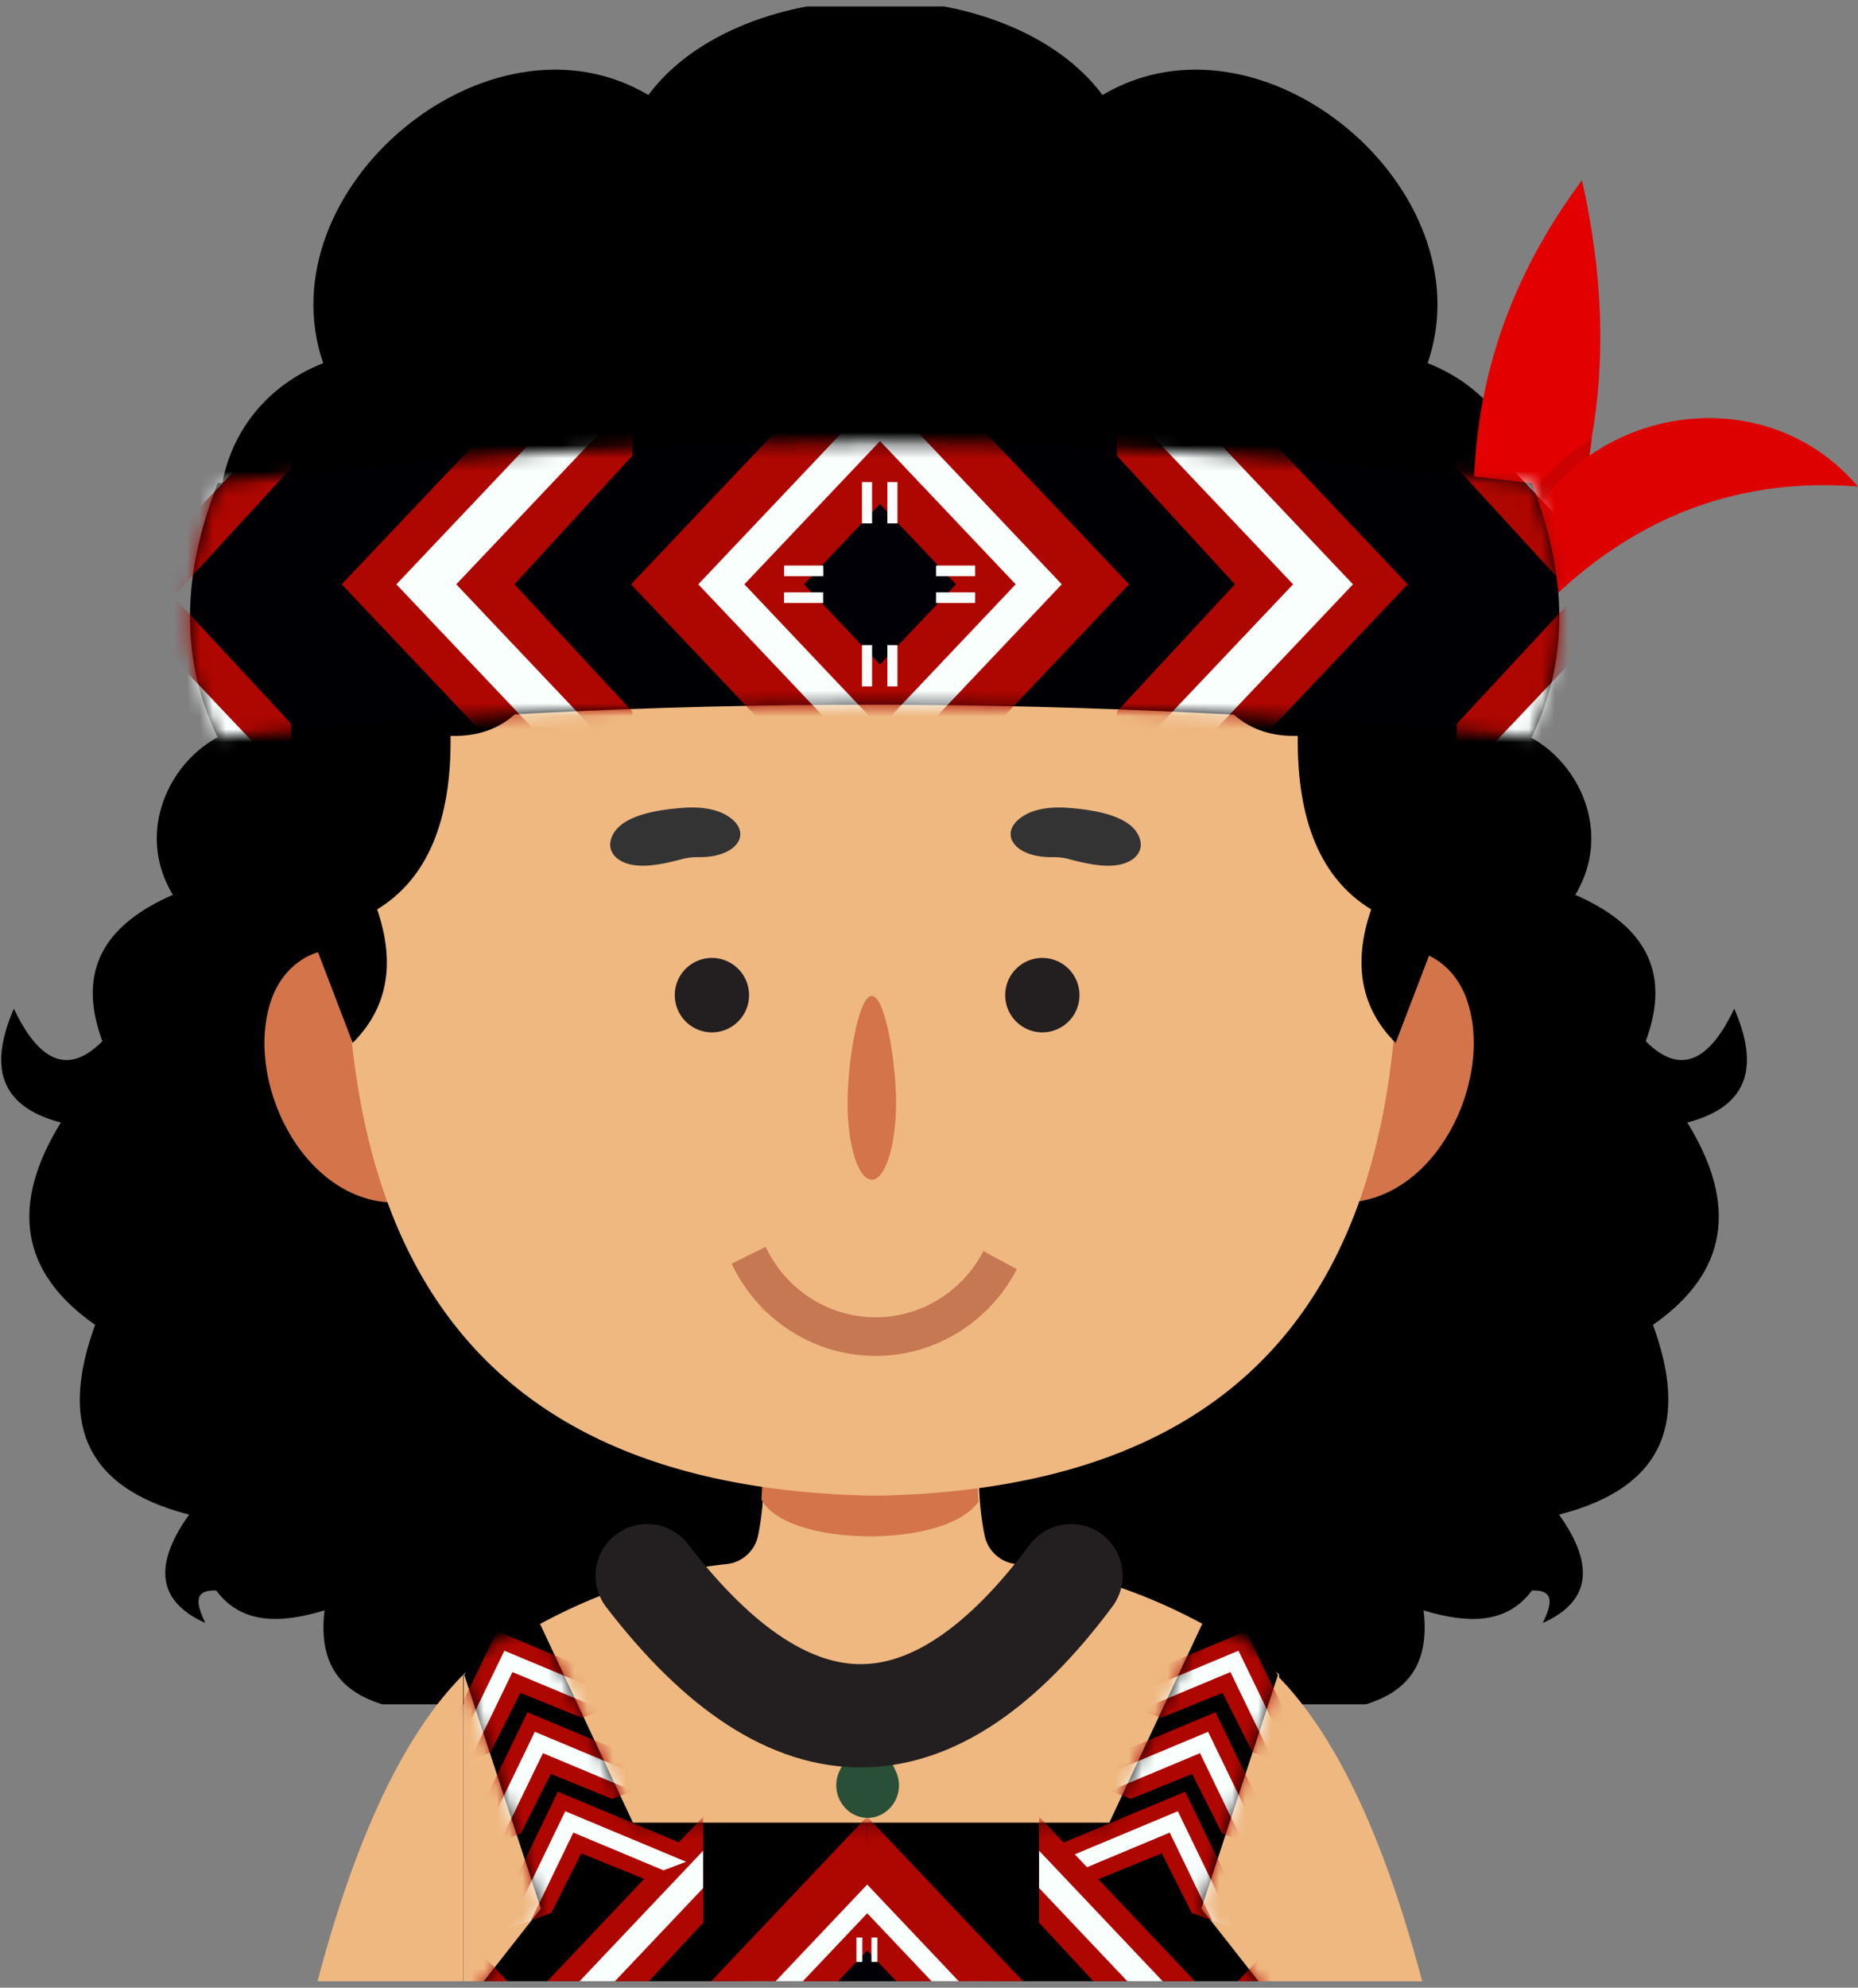 <?xml version="1.0" encoding="UTF-8"?>
<svg xmlns="http://www.w3.org/2000/svg" width="144" height="154" fill="none">
  <rect width="100%" height="100%" fill="#808080" stroke="none"/>
  <g clip-path="url(#a)">
    <path d="M17.096 38.344h101.506c-.446-4.182-3.094-8.302-7.955-10.21 4.615-13.4-12.78-28.136-25.201-20.773C81.858 2.532 74.822.005 67.848 0c-6.972.005-14.01 2.532-17.598 7.36C37.828-.001 20.433 14.735 25.05 28.136c-4.858 1.907-7.51 6.027-7.955 10.21h.002ZM116.068 51.408v4.9c5.039.56 9.519 7.21 6.02 13.02 5.092 2.227 7.557 5.7 5.461 11.34 2.656 2.675 4.915 1.585 6.86-2.52 1.873 4.32 1.276 7.537-3.639 8.82 3.914 6.342 3.188 11.607-2.661 15.678 2.648 7.219 1.157 12.546-7.279 14.699 2.963 4.159 2.23 6.835-1.261 8.398.686-1.414.973-2.589-.84-2.519-1.95 2.628-4.975 2.584-8.399 1.541.52 4.283-1.38 6.332-4.479 7.279H69.875V38.53h41.857l4.341 12.878h-.005ZM19.416 51.408v4.9c-5.04.56-9.519 7.21-6.02 13.02-5.092 2.227-7.557 5.7-5.46 11.34-2.657 2.675-4.916 1.585-6.861-2.52-1.873 4.32-1.276 7.537 3.64 8.82C.8 93.31 1.526 98.575 7.375 102.646c-2.648 7.219-1.157 12.546 7.28 14.699-2.964 4.159-2.23 6.835 1.26 8.398-.686-1.414-.973-2.589.84-2.519 1.95 2.628 4.975 2.584 8.399 1.541-.52 4.283 1.38 6.332 4.48 7.279h35.975V38.53H23.754l-4.34 12.878h.002Z" fill="#000"></path>
    <path d="M78.768 121.182a2.793 2.793 0 0 1-2.455-2.21c-.258-1.256-.493-3.084-.443-5.468H59.196c.05 2.384-.186 4.212-.444 5.468a2.793 2.793 0 0 1-2.455 2.21c-11.803 1.232-20.367 8.535-20.367 8.535v87.372h63.203v-87.372s-8.564-7.306-20.367-8.535h.002Z" fill="#EFB881"></path>
    <path d="m59.068 115.197 16.703.111.062 1.033c-2.507 3.692-14.95 3.536-16.817-.173l.052-.971ZM30.643 93.172c-7.217 0-11.82-9.608-9.58-15.81.542-1.498 1.612-2.774 3.076-3.403 2.611-1.12 4.968.26 6.501 1.288v17.925h.003ZM104.07 93.172c7.217 0 11.82-9.608 9.581-15.81-.543-1.498-1.613-2.774-3.077-3.403-2.612-1.12-4.968.26-6.501 1.288v17.925h-.003Z" fill="#D3744A"></path>
    <path d="m104.276 40.262-73.414.101c-9.982 45.475-2.636 74.576 36.457 75.512h1.008c39.093-.936 45.93-30.139 35.946-75.613h.003ZM28.84 221.073l-2.413-6.783a45.98 45.98 0 0 1-.304-6.152c.275-16.404 6.008-37.851 9.77-52.721v-25.652c-15.92 15.935-17.897 69.409-17.85 78.606.01 1.908.127 3.81.35 5.706.096 5.812-1.127 11.109-.424 14.535a3.11 3.11 0 0 0 1.155 1.821l2.376 1.848c.604 1.737 1.717 2.669 3.77 2.116.96 1.189 1.834 2.178 2.612 2.406.23.067.456-.117.403-.337-.497-2.066-2.858-11.942-2.425-12.041 1.457-.337 2.22 5.406 3.377 5.134.941-.223.23-5.315-.064-7.19a7.312 7.312 0 0 0-.33-1.296h-.003ZM105.991 221.073l2.413-6.783c.24-2.042.339-4.096.305-6.152-.275-16.404-6.008-37.851-9.772-52.721v-25.652c15.921 15.935 17.898 69.409 17.851 78.606a51.102 51.102 0 0 1-.349 5.706c-.097 5.812 1.127 11.109.423 14.535a3.111 3.111 0 0 1-1.154 1.821l-2.376 1.848c-.605 1.737-1.717 2.669-3.771 2.116-.959 1.189-1.833 2.178-2.611 2.406-.231.067-.456-.117-.404-.337.498-2.066 2.859-11.942 2.425-12.041-1.456-.337-2.219 5.406-3.376 5.134-.942-.223-.231-5.315.064-7.19.069-.441.178-.875.329-1.296h.003Z" fill="#EFB881"></path>
    <path d="m99.515 202.11-.469-46.694-5.936-7.549 5.936-18.1c-1.404-2.361-3.409-3.59-5.869-3.959l-7.202 15.405h-36.92l-7.202-15.405c-2.46.369-4.464 1.6-5.87 3.959l5.937 18.1-5.936 7.549-.468 46.694c22.04 8.951 43.316 8.205 63.999 0Z" fill="#000"></path>
    <mask id="b" style="mask-type:luminance" maskUnits="userSpaceOnUse" x="35" y="125" width="65" height="84">
      <path d="m99.515 202.11-.469-46.694-5.936-7.549 5.936-18.1c-1.404-2.361-3.409-3.59-5.869-3.959l-7.202 15.405h-36.92l-7.202-15.405c-2.46.369-4.464 1.6-5.87 3.959l5.937 18.1-5.936 7.549-.468 46.694c22.04 8.951 43.316 8.205 63.999 0Z" fill="#fff"></path>
    </mask>
    <g mask="url(#b)">
      <path d="m54.5 140.742-13.297 14.04L54.5 168.819v-8.156l-5.399-5.881 5.399-5.822v-8.218Z" fill="#AE0600"></path>
      <path d="m54.498 163.287-8.057-8.505 8.057-8.505v-2.894l-10.795 11.399 10.795 11.396v-2.891Z" fill="#F9FFFD"></path>
      <path d="m54.166 143.382-10.926-4.568-5.443 11.255 4.933-1.868 2.319-4.61 5.011 2.034 4.106-2.243Z" fill="#AE0600"></path>
      <path d="m41.14 148.803 3.295-6.82 6.989 2.923 1.749-.664-9.365-3.914-4.417 9.137 1.749-.662Z" fill="#F9FFFD"></path>
      <path d="M52.416 137.484 40.88 132.66l-5.444 11.255 4.933-1.868 2.32-4.61 4.756 1.93 4.97-1.883Z" fill="#AE0600"></path>
      <path d="m38.78 142.649 3.298-6.82 6.986 2.923 1.75-.664-9.365-3.914-4.418 9.137 1.75-.662Z" fill="#F9FFFD"></path>
      <path d="m50.054 131.201-11.533-4.824-5.443 11.255 4.933-1.868 2.319-4.61 4.757 1.93 4.967-1.883Z" fill="#AE0600"></path>
      <path d="m36.421 136.366 3.295-6.82 6.99 2.923 1.748-.664-9.365-3.914-4.417 9.137 1.749-.662Z" fill="#F9FFFD"></path>
      <path d="m80.93 143.382 10.925-4.568 5.441 11.255-4.93-1.868-2.322-4.61-5.012 2.034-4.102-2.243Z" fill="#AE0600"></path>
      <path d="m93.955 148.803-3.297-6.82-6.99 2.923-1.746-.664 9.362-3.914 4.42 9.137-1.749-.662Z" fill="#F9FFFD"></path>
      <path d="m82.672 137.484 11.533-4.824 5.443 11.255-4.93-1.868-2.322-4.61-4.757 1.93-4.967-1.883Z" fill="#AE0600"></path>
      <path d="m96.301 142.649-3.297-6.82-6.99 2.923-1.748-.664 9.365-3.914 4.417 9.137-1.747-.662Z" fill="#F9FFFD"></path>
      <path d="m85.031 131.201 11.535-4.824 5.441 11.255-4.93-1.868-2.322-4.61-4.756 1.93-4.968-1.883Z" fill="#AE0600"></path>
      <path d="m98.658 136.366-3.297-6.82-6.99 2.923-1.746-.664 9.362-3.914 4.42 9.137-1.749-.662Z" fill="#F9FFFD"></path>
      <path d="m27.25 140.742 13.297 14.04-13.297 14.037v-8.156l5.398-5.881-5.398-5.822v-8.218ZM108.016 140.742l-13.297 14.04 13.297 14.037v-8.156l-5.399-5.881 5.399-5.822v-8.218ZM80.531 140.742l13.294 14.04-13.294 14.038v-8.156l5.396-5.882-5.396-5.822v-8.218Z" fill="#AE0600"></path>
      <path d="m80.531 163.288 8.055-8.506-8.055-8.505v-2.894l10.795 11.399-10.795 11.397v-2.891Z" fill="#F9FFFD"></path>
      <path d="m67.2 140.742-13.294 14.04 13.295 14.038v-8.156l-5.396-5.882 5.396-5.822v-8.218Z" fill="#AE0600"></path>
      <path d="m67.2 163.287-8.054-8.505 8.055-8.505v-2.894l-10.795 11.399 10.795 11.396v-2.891Z" fill="#F9FFFD"></path>
      <path d="m67.203 140.742 13.297 14.04-13.297 14.038v-8.156l5.399-5.882-5.399-5.822v-8.218Z" fill="#AE0600"></path>
      <path d="m67.203 163.288 8.057-8.506-8.057-8.505v-2.894l10.795 11.399-10.795 11.397v-2.891Z" fill="#F9FFFD"></path>
      <path d="m78.596 154.782-11.39 12.023-11.386-12.023 11.387-12.026 11.389 12.026Z" fill="#AE0600"></path>
      <path d="m70.684 154.782-3.476 3.667-3.474-3.667 3.474-3.669 3.476 3.669Z" fill="#010007"></path>
      <path d="m67.21 163.557-8.312-8.775 8.312-8.775 8.313 8.775-8.313 8.775Zm-6.2-8.775 6.203 6.548 6.204-6.548-6.204-6.548-6.204 6.548Z" fill="#F9FFFD"></path>
      <path d="M66.836 150.112h-.461v1.891h.46v-1.891ZM68 150.112h-.46v1.891H68v-1.891Z" fill="#F9FFFD"></path>
    </g>
    <path d="m69.427 137.229-2.185-4.65-2.185 4.65a2.561 2.561 0 0 0 .87 3.203 2.325 2.325 0 0 0 2.633 0 2.564 2.564 0 0 0 .87-3.203h-.003Z" fill="#294F38"></path>
    <path d="M50.156 122.077c11.283 14.689 22.223 14.255 32.852 0" stroke="#231F20" stroke-width="8" stroke-linecap="round" stroke-linejoin="round"></path>
    <path d="m107.711 44.216-1.479-8.424-33.917-4.975-3.612.412v16.183c2.403-2.24 4.028-4.673 4.474-7.15 4.098 8.081 10.527 11.369 19.132 8.136 1.05 5.425 3.5 8.758 8.272 8.616-.082 6.603 1.819 11.08 5.689 13.443-1.497 4.37-.699 7.748 1.895 10.342l3.102-8.102-3.558-28.486.002.005ZM27.79 44.216l1.479-8.423 33.917-4.975 3.612.411v16.183c-2.403-2.24-4.029-4.672-4.474-7.15-4.098 8.082-10.527 11.37-19.132 8.136-1.05 5.426-3.5 8.758-8.272 8.617.082 6.603-1.819 11.08-5.689 13.443 1.497 4.37.7 7.747-1.895 10.341l-3.102-8.101 3.558-28.487-.002.005Z" fill="#000"></path>
    <path d="M115.99 51.361c-3.751-13.985-1.544-26.45 6.617-37.395 3.199 14.21.994 26.675-6.617 37.395Z" fill="#E20000"></path>
    <path d="m122.952 37.197.419-3.21c-4.89 2.933-9.035 9.206-7.385 17.374 3.723-4.814 7.12-9.248 11.741-11.538l-4.777-2.626h.002Z" fill="#CC0202"></path>
    <path d="M115.942 51.247c-.736-18.207 18.936-24.285 28.053-13.554-11.275-.887-20.549 3.85-28.053 13.554Z" fill="#DE0101"></path>
    <path d="M118.704 57.124c-34.21-3.34-68.159-3.395-101.83 0-3.013-6.197-2.709-12.794 0-19.687 33.136-4.206 67.08-4.206 101.83 0 2.708 6.89 3.012 13.49 0 19.687Z" fill="#000004"></path>
    <mask id="c" style="mask-type:luminance" maskUnits="userSpaceOnUse" x="14" y="34" width="107" height="24">
      <path d="M118.702 57.124c-34.21-3.34-68.159-3.395-101.83 0-3.013-6.197-2.979-11.422 0-19.687 33.136-4.206 67.08-4.206 101.83 0 2.728 6.828 3.013 13.49 0 19.687Z" fill="#fff"></path>
    </mask>
    <g mask="url(#c)">
      <path d="m87.506 45.271-19.3-20.377-19.3 20.377 19.3 20.375 19.3-20.375Z" fill="#AE0600"></path>
      <path d="m74.09 45.271-5.889-6.218-5.888 6.218 5.888 6.216 5.89-6.216Z" fill="#010007"></path>
      <path d="M82.291 45.27 68.204 60.144 54.117 45.271l14.087-14.873 14.087 14.873ZM68.204 56.369l10.512-11.1L68.204 34.17l-10.512 11.1 10.512 11.099Z" fill="#F9FFFD"></path>
      <path d="M67.588 49.981h-.783v3.2h.783v-3.2ZM69.556 49.981h-.783v3.2h.783v-3.2ZM67.588 37.35h-.783v3.201h.783v-3.2ZM69.556 37.35h-.783v3.201h.783v-3.2ZM63.805 44.642v-.828h-3.033v.828h3.033ZM63.797 46.72v-.827h-3.033v.828h3.033ZM75.578 44.642v-.828h-3.032v.828h3.032ZM75.578 46.72v-.827h-3.032v.828h3.032Z" fill="#F9FFFD"></path>
      <path d="M49.017 69.06 26.484 45.271 49.017 21.48V35.3l-9.147 9.97 9.147 9.863V69.06Z" fill="#AE0600"></path>
      <path d="M49.013 30.857 35.362 45.271l13.65 14.414v4.9L30.72 45.272l18.294-19.317v4.903Z" fill="#F9FFFD"></path>
      <path d="M22.572 70.01.039 46.22 22.572 22.43V36.25l-9.147 9.97 9.147 9.862V70.01Z" fill="#AE0600"></path>
      <path d="M22.575 31.806 8.922 46.22l13.653 14.415v4.9L4.281 46.22l18.294-19.317v4.903Z" fill="#F9FFFD"></path>
      <path d="m86.563 69.06 22.535-23.789L86.563 21.48V35.3l9.147 9.97-9.147 9.863V69.06Z" fill="#AE0600"></path>
      <path d="m86.563 30.857 13.653 14.414-13.653 14.414v4.9l18.296-19.314-18.296-19.317v4.903Z" fill="#F9FFFD"></path>
      <path d="m112.906 70.01 22.536-23.79-22.536-23.791V36.25l9.147 9.97-9.147 9.862V70.01Z" fill="#AE0600"></path>
      <path d="M112.906 31.806 126.56 46.22l-13.654 14.415v4.9L131.2 46.22l-18.294-19.317v4.903Z" fill="#F9FFFD"></path>
    </g>
    <path d="M81.57 66.41c-3.123.04-4.308-2.017-2.13-3.27.908-.522 2.152-.64 3.33-.553 3.243.238 5.253 1.026 5.61 2.55.13.549-.099 1.125-.697 1.5-1.143.718-2.918.443-4.851-.082a4.61 4.61 0 0 0-1.262-.145ZM54.133 66.41c3.124.04 4.309-2.017 2.13-3.27-.907-.522-2.151-.64-3.329-.553-3.243.238-5.253 1.026-5.61 2.55-.129.549.099 1.125.697 1.5 1.143.718 2.918.443 4.851-.082a4.61 4.61 0 0 1 1.262-.145Z" fill="#333"></path>
    <path d="M58.734 101.293c1.462.29 2.88.588 4.303.798 1.422.201 2.838.33 4.258.342 1.419.016 2.836-.082 4.257-.264 1.422-.19 2.841-.481 4.3-.779-1.257.803-2.648 1.387-4.098 1.778a16.242 16.242 0 0 1-4.473.571 16.71 16.71 0 0 1-4.458-.656 15.788 15.788 0 0 1-4.089-1.79Z" fill="#F8A364"></path>
    <path d="M78.807 98.332a12.546 12.546 0 0 1-4.66 4.972 12.197 12.197 0 0 1-6.52 1.746 12.22 12.22 0 0 1-6.451-1.997 12.567 12.567 0 0 1-4.473-5.148l2.64-1.302a9.595 9.595 0 0 0 3.414 3.93 9.325 9.325 0 0 0 4.925 1.525 9.314 9.314 0 0 0 4.978-1.333 9.574 9.574 0 0 0 3.559-3.796l2.588 1.403Z" fill="#C67852"></path>
    <path d="M80.784 79.984a2.88 2.88 0 0 0 2.878-2.884 2.88 2.88 0 0 0-2.878-2.883 2.88 2.88 0 0 0-2.878 2.883 2.88 2.88 0 0 0 2.878 2.884ZM55.175 79.984a2.88 2.88 0 0 0 2.878-2.884 2.88 2.88 0 0 0-2.878-2.883 2.88 2.88 0 0 0-2.878 2.883 2.88 2.88 0 0 0 2.878 2.884Z" fill="#231F20"></path>
    <path d="M69.446 85.496c0 3.258-.84 5.904-1.879 5.904-1.038 0-1.88-2.636-1.88-5.904s.842-8.338 1.88-8.338c1.038 0 1.88 5.08 1.88 8.338Z" fill="#D3744A"></path>
  </g>
  <defs>
    <clipPath id="a">
      <path fill="#fff" transform="translate(0 .5)" d="M0 0h144v153H0z"></path>
    </clipPath>
  </defs>
</svg>
